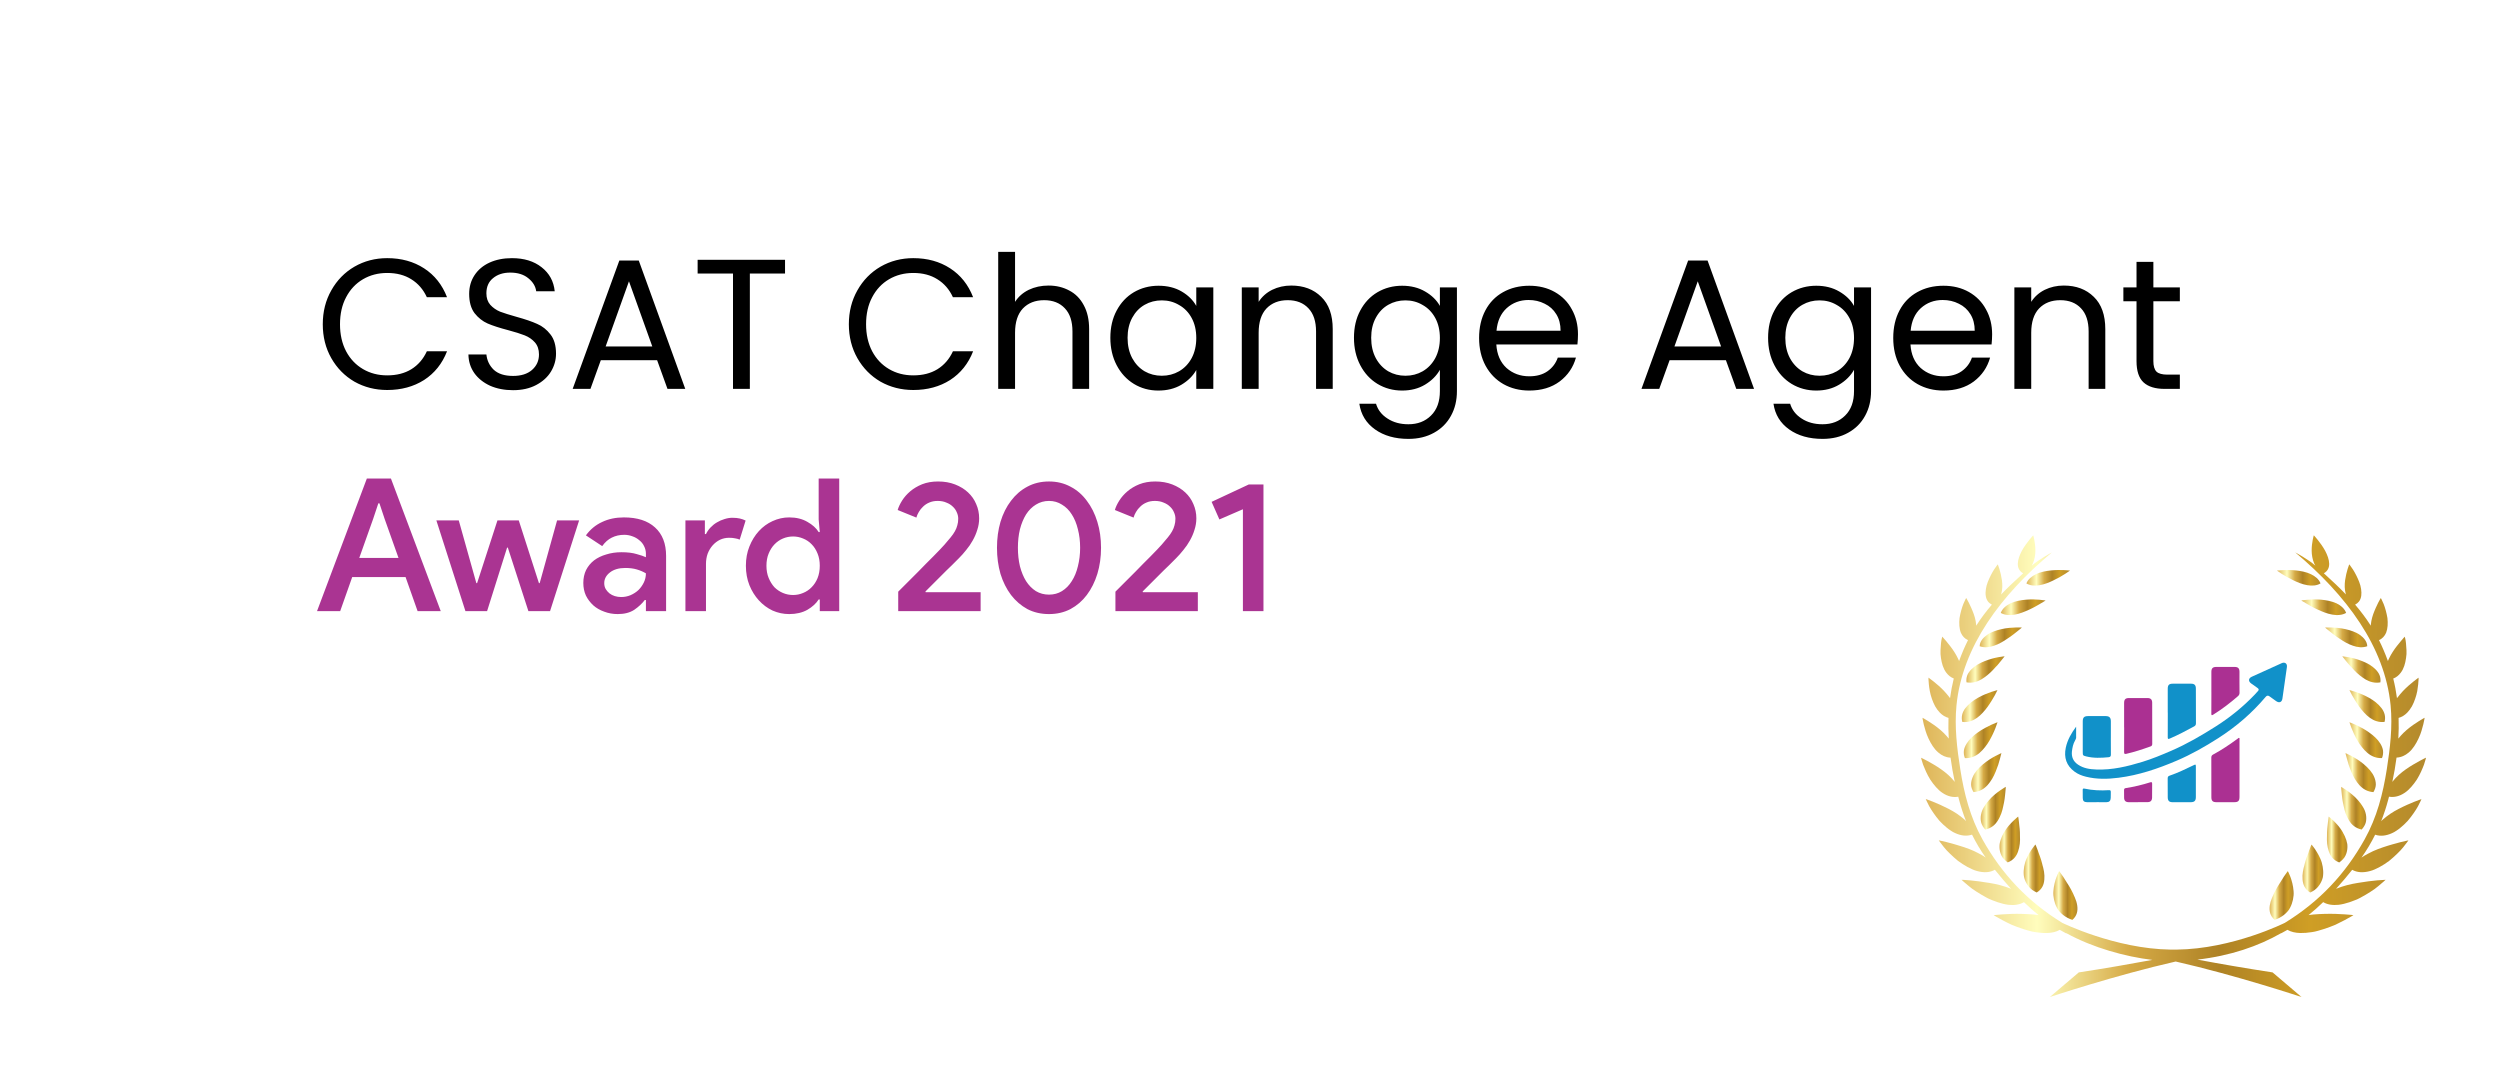 <svg width="135" height="58" viewBox="0 0 135 58" fill="none" xmlns="http://www.w3.org/2000/svg">
<g filter="url(#filter0_d_139_429)">
<ellipse cx="116.47" cy="38.093" rx="11.322" ry="11.236" fill="white"/>
<rect x="3" y="2" width="125.643" height="42.051" rx="21.026" fill="white"/>
<path d="M110.405 45.335C110.345 45.242 110.291 45.169 110.253 45.119C110.234 45.093 110.218 45.073 110.208 45.06C110.199 45.046 110.194 45.039 110.194 45.039C110.194 45.039 110.175 45.071 110.15 45.125C110.124 45.179 110.089 45.258 110.053 45.355C109.98 45.55 109.904 45.82 109.883 46.122C109.869 46.274 109.886 46.424 109.916 46.576C109.948 46.728 109.999 46.881 110.077 47.024C110.096 47.06 110.116 47.095 110.139 47.13C110.162 47.163 110.189 47.195 110.216 47.227C110.272 47.29 110.334 47.349 110.404 47.405C110.542 47.516 110.71 47.608 110.907 47.673C111.158 47.46 111.213 47.182 111.17 46.897C111.15 46.754 111.104 46.609 111.042 46.466C111.026 46.43 111.01 46.395 110.993 46.36C110.977 46.324 110.963 46.287 110.947 46.251C110.913 46.179 110.878 46.108 110.84 46.039C110.767 45.901 110.685 45.773 110.607 45.657C110.537 45.535 110.469 45.425 110.407 45.335H110.405Z" fill="url(#paint0_linear_139_429)"/>
<path d="M109.302 44.749L109.277 44.643C109.242 44.501 109.2 44.367 109.156 44.244C109.134 44.184 109.11 44.127 109.091 44.071C109.073 44.014 109.056 43.962 109.039 43.914C108.97 43.722 108.913 43.603 108.913 43.603C108.913 43.603 108.819 43.709 108.702 43.882C108.643 43.97 108.578 44.076 108.516 44.195C108.456 44.314 108.391 44.451 108.354 44.586C108.315 44.724 108.286 44.871 108.28 45.022C108.275 45.097 108.277 45.173 108.283 45.249C108.286 45.287 108.291 45.325 108.299 45.362C108.307 45.398 108.318 45.435 108.329 45.47C108.377 45.613 108.45 45.752 108.554 45.878C108.608 45.94 108.664 46.002 108.738 46.054C108.812 46.106 108.894 46.152 108.983 46.195C109.27 46.022 109.373 45.77 109.393 45.497C109.407 45.357 109.399 45.213 109.377 45.068C109.366 44.995 109.35 44.924 109.332 44.854C109.323 44.819 109.313 44.784 109.304 44.749H109.302Z" fill="url(#paint1_linear_139_429)"/>
<path d="M107.221 44.4C107.277 44.46 107.343 44.517 107.416 44.571C107.729 44.449 107.896 44.223 107.978 43.969C107.997 43.906 108.018 43.839 108.034 43.771C108.05 43.703 108.061 43.633 108.069 43.563C108.085 43.422 108.085 43.282 108.078 43.145C108.081 43.006 108.075 42.871 108.062 42.747C108.051 42.623 108.031 42.514 108.026 42.414C108.008 42.218 107.981 42.095 107.981 42.095C107.981 42.095 107.867 42.182 107.713 42.333C107.635 42.407 107.548 42.499 107.459 42.604C107.416 42.657 107.369 42.714 107.329 42.771C107.289 42.83 107.25 42.89 107.215 42.952C107.142 43.077 107.078 43.214 107.034 43.355C107.012 43.426 106.992 43.498 106.98 43.571C106.972 43.642 106.969 43.714 106.973 43.785C106.981 43.928 107.016 44.071 107.083 44.208C107.113 44.276 107.162 44.339 107.22 44.4H107.221Z" fill="url(#paint2_linear_139_429)"/>
<path d="M106.06 42.603C106.098 42.668 106.147 42.733 106.203 42.795C106.531 42.727 106.744 42.536 106.885 42.306C106.903 42.277 106.92 42.247 106.936 42.217C106.954 42.187 106.969 42.155 106.985 42.123C107.015 42.06 107.044 41.995 107.068 41.928C107.115 41.795 107.15 41.66 107.176 41.528C107.208 41.393 107.233 41.261 107.25 41.139C107.258 41.077 107.265 41.02 107.271 40.964C107.276 40.91 107.279 40.858 107.287 40.809C107.311 40.615 107.312 40.488 107.312 40.488C107.312 40.488 107.185 40.558 107.004 40.685C106.914 40.748 106.811 40.825 106.704 40.915C106.596 41.006 106.496 41.104 106.398 41.217C106.299 41.328 106.209 41.45 106.133 41.58C106.096 41.645 106.058 41.712 106.034 41.779C106.011 41.845 105.99 41.914 105.977 41.982C105.95 42.12 105.949 42.26 105.98 42.4C105.993 42.469 106.026 42.536 106.063 42.603H106.06Z" fill="url(#paint3_linear_139_429)"/>
<path d="M106.327 40.397C106.415 40.295 106.504 40.178 106.577 40.054C106.65 39.932 106.711 39.802 106.761 39.677C106.869 39.421 106.952 39.169 106.996 38.981C107.05 38.793 107.077 38.667 107.077 38.667C107.077 38.667 106.942 38.723 106.747 38.828C106.65 38.88 106.534 38.945 106.422 39.02C106.308 39.096 106.188 39.181 106.074 39.278C105.844 39.472 105.625 39.708 105.524 39.965C105.47 40.094 105.44 40.23 105.44 40.367C105.443 40.503 105.49 40.64 105.571 40.773C105.898 40.752 106.142 40.6 106.328 40.395L106.327 40.397Z" fill="url(#paint4_linear_139_429)"/>
<path d="M105.898 38.654C105.95 38.609 106.001 38.56 106.049 38.508C106.098 38.457 106.147 38.402 106.191 38.344C106.282 38.232 106.361 38.111 106.431 37.991C106.466 37.93 106.498 37.872 106.528 37.811C106.56 37.749 106.59 37.691 106.618 37.63C106.674 37.515 106.718 37.405 106.755 37.312C106.824 37.123 106.866 37.001 106.866 37.001C106.866 37.001 106.728 37.047 106.529 37.139C106.333 37.231 106.072 37.364 105.823 37.537C105.699 37.624 105.576 37.719 105.468 37.824C105.361 37.927 105.268 38.04 105.195 38.159C105.122 38.278 105.068 38.405 105.05 38.535C105.036 38.667 105.05 38.801 105.106 38.94C105.423 38.955 105.684 38.835 105.898 38.656V38.654Z" fill="url(#paint5_linear_139_429)"/>
<path d="M104.966 36.984C105.27 37.022 105.535 36.923 105.761 36.762C105.876 36.681 105.979 36.584 106.074 36.479C106.172 36.376 106.263 36.263 106.342 36.152C106.423 36.041 106.49 35.925 106.556 35.824C106.623 35.721 106.679 35.624 106.723 35.541C106.767 35.459 106.802 35.389 106.825 35.341C106.848 35.294 106.863 35.267 106.863 35.267C106.863 35.267 106.829 35.275 106.769 35.291C106.709 35.306 106.626 35.332 106.526 35.365C106.326 35.434 106.063 35.538 105.803 35.684C105.738 35.721 105.673 35.759 105.611 35.8C105.549 35.841 105.49 35.886 105.433 35.932C105.32 36.024 105.217 36.127 105.133 36.236C104.962 36.457 104.893 36.712 104.965 36.985L104.966 36.984Z" fill="url(#paint6_linear_139_429)"/>
<path d="M105.98 34.695C106.211 34.56 106.434 34.373 106.615 34.184C106.661 34.136 106.702 34.089 106.744 34.043C106.788 33.998 106.829 33.953 106.869 33.91C106.947 33.822 107.013 33.741 107.067 33.67C107.12 33.599 107.167 33.543 107.201 33.503C107.232 33.464 107.25 33.44 107.25 33.44C107.25 33.44 107.115 33.451 106.909 33.489C106.702 33.526 106.442 33.594 106.169 33.702C106.036 33.756 105.898 33.819 105.774 33.894C105.654 33.97 105.541 34.056 105.447 34.152C105.4 34.202 105.357 34.252 105.32 34.305C105.282 34.357 105.251 34.414 105.231 34.471C105.189 34.589 105.173 34.714 105.192 34.846C105.479 34.901 105.746 34.828 105.98 34.695Z" fill="url(#paint7_linear_139_429)"/>
<path d="M107.848 31.884C107.748 31.886 107.627 31.892 107.497 31.905C107.365 31.918 107.233 31.94 107.094 31.97C106.956 32 106.814 32.04 106.678 32.091C106.61 32.116 106.543 32.145 106.478 32.176C106.414 32.208 106.357 32.245 106.303 32.283C106.086 32.438 105.909 32.64 105.903 32.897C106.163 32.989 106.429 32.957 106.678 32.868C106.94 32.783 107.181 32.638 107.394 32.491C107.622 32.346 107.806 32.194 107.949 32.08C108.095 31.967 108.183 31.887 108.183 31.887C108.183 31.887 108.053 31.879 107.849 31.884H107.848Z" fill="url(#paint8_linear_139_429)"/>
<path d="M109.142 30.386C108.945 30.368 108.675 30.357 108.401 30.383C108.123 30.406 107.823 30.463 107.572 30.576C107.331 30.694 107.126 30.862 107.042 31.098C107.153 31.162 107.272 31.195 107.396 31.208C107.523 31.221 107.654 31.213 107.788 31.191C107.92 31.168 108.053 31.13 108.182 31.084C108.31 31.038 108.434 30.983 108.563 30.927C108.815 30.814 109.029 30.687 109.193 30.59C109.361 30.495 109.463 30.425 109.463 30.425C109.463 30.425 109.337 30.405 109.142 30.387V30.386Z" fill="url(#paint9_linear_139_429)"/>
<path d="M108.951 29.003C108.715 29.116 108.511 29.276 108.426 29.505C108.838 29.754 109.429 29.568 109.9 29.333C110.143 29.217 110.366 29.088 110.523 28.985C110.681 28.884 110.778 28.811 110.778 28.811C110.778 28.811 110.296 28.746 109.75 28.803C109.478 28.831 109.184 28.889 108.95 29.001L108.951 29.003Z" fill="url(#paint10_linear_139_429)"/>
<path d="M121.829 47.673C122.026 47.608 122.194 47.514 122.334 47.405C122.402 47.349 122.465 47.29 122.521 47.227C122.548 47.195 122.575 47.163 122.599 47.13C122.621 47.095 122.642 47.06 122.661 47.024C122.738 46.881 122.789 46.728 122.821 46.576C122.851 46.422 122.869 46.274 122.853 46.122C122.832 45.822 122.754 45.55 122.683 45.355C122.646 45.257 122.611 45.179 122.586 45.125C122.559 45.071 122.542 45.039 122.542 45.039C122.542 45.039 122.537 45.047 122.527 45.062C122.518 45.074 122.502 45.095 122.483 45.12C122.445 45.171 122.391 45.244 122.331 45.336C122.269 45.427 122.2 45.536 122.13 45.658C122.053 45.776 121.97 45.904 121.897 46.041C121.861 46.109 121.824 46.181 121.792 46.252C121.776 46.289 121.761 46.324 121.745 46.36C121.729 46.395 121.711 46.431 121.696 46.466C121.634 46.608 121.589 46.754 121.567 46.895C121.526 47.181 121.581 47.457 121.83 47.671L121.829 47.673Z" fill="url(#paint11_linear_139_429)"/>
<path d="M124.033 43.885C123.916 43.711 123.822 43.606 123.822 43.606C123.822 43.606 123.763 43.725 123.697 43.917C123.679 43.965 123.662 44.017 123.644 44.074C123.625 44.13 123.6 44.187 123.578 44.247C123.533 44.37 123.49 44.503 123.455 44.644L123.43 44.751C123.421 44.785 123.411 44.82 123.401 44.855C123.384 44.925 123.368 44.997 123.357 45.07C123.335 45.212 123.327 45.358 123.34 45.498C123.36 45.771 123.463 46.024 123.751 46.197C123.841 46.155 123.922 46.108 123.995 46.055C124.068 46.005 124.125 45.941 124.178 45.881C124.283 45.754 124.357 45.616 124.405 45.473C124.416 45.438 124.427 45.401 124.435 45.365C124.443 45.328 124.446 45.29 124.449 45.252C124.456 45.176 124.457 45.101 124.452 45.025C124.444 44.874 124.417 44.728 124.378 44.589C124.341 44.452 124.276 44.316 124.216 44.198C124.154 44.079 124.089 43.973 124.03 43.885H124.033Z" fill="url(#paint12_linear_139_429)"/>
<path d="M125.518 42.952C125.481 42.888 125.443 42.828 125.404 42.771C125.364 42.714 125.318 42.657 125.275 42.604C125.186 42.499 125.099 42.407 125.021 42.333C124.867 42.182 124.751 42.095 124.751 42.095C124.751 42.095 124.726 42.218 124.707 42.414C124.702 42.514 124.681 42.623 124.672 42.747C124.661 42.871 124.654 43.004 124.656 43.145C124.651 43.282 124.65 43.422 124.665 43.563C124.673 43.633 124.684 43.703 124.7 43.773C124.716 43.842 124.737 43.909 124.756 43.973C124.84 44.227 125.005 44.454 125.318 44.574C125.392 44.52 125.458 44.465 125.513 44.404C125.57 44.344 125.618 44.281 125.65 44.212C125.718 44.076 125.751 43.933 125.759 43.79C125.764 43.719 125.762 43.647 125.753 43.576C125.74 43.503 125.721 43.431 125.699 43.36C125.653 43.218 125.589 43.082 125.516 42.957L125.518 42.952Z" fill="url(#paint13_linear_139_429)"/>
<path d="M125.847 42.306C125.988 42.536 126.201 42.726 126.529 42.795C126.586 42.733 126.634 42.669 126.672 42.602C126.709 42.536 126.742 42.471 126.756 42.399C126.787 42.261 126.785 42.12 126.76 41.982C126.747 41.912 126.726 41.845 126.702 41.779C126.677 41.712 126.64 41.644 126.602 41.58C126.526 41.452 126.436 41.329 126.337 41.218C126.239 41.106 126.139 41.006 126.031 40.917C125.925 40.826 125.821 40.75 125.731 40.687C125.551 40.559 125.423 40.49 125.423 40.49C125.423 40.49 125.424 40.617 125.448 40.81C125.456 40.859 125.459 40.91 125.464 40.966C125.469 41.021 125.475 41.079 125.485 41.141C125.501 41.261 125.526 41.395 125.559 41.529C125.583 41.661 125.618 41.798 125.666 41.929C125.69 41.996 125.717 42.061 125.748 42.125C125.764 42.157 125.78 42.188 125.798 42.218C125.813 42.248 125.829 42.279 125.847 42.307V42.306Z" fill="url(#paint14_linear_139_429)"/>
<path d="M127.295 40.368C127.295 40.232 127.265 40.097 127.211 39.968C127.11 39.712 126.889 39.473 126.661 39.28C126.545 39.183 126.426 39.096 126.311 39.021C126.199 38.945 126.081 38.882 125.986 38.828C125.791 38.723 125.656 38.667 125.656 38.667C125.656 38.667 125.682 38.793 125.737 38.981C125.781 39.169 125.862 39.419 125.972 39.677C126.023 39.803 126.083 39.932 126.156 40.054C126.227 40.176 126.316 40.295 126.407 40.397C126.592 40.6 126.837 40.752 127.164 40.775C127.244 40.641 127.29 40.505 127.295 40.368Z" fill="url(#paint15_linear_139_429)"/>
<path d="M127.684 38.533C127.665 38.403 127.611 38.276 127.54 38.157C127.467 38.038 127.373 37.927 127.267 37.824C127.159 37.721 127.035 37.624 126.911 37.537C126.662 37.364 126.402 37.229 126.205 37.139C126.007 37.048 125.869 37.001 125.869 37.001C125.869 37.001 125.91 37.123 125.98 37.312C126.016 37.405 126.061 37.515 126.116 37.632C126.143 37.691 126.174 37.751 126.205 37.811C126.237 37.872 126.267 37.93 126.302 37.991C126.372 38.111 126.451 38.232 126.542 38.344C126.586 38.402 126.634 38.456 126.684 38.508C126.732 38.559 126.783 38.608 126.835 38.652C127.049 38.832 127.31 38.952 127.627 38.936C127.683 38.8 127.698 38.663 127.683 38.532L127.684 38.533Z" fill="url(#paint16_linear_139_429)"/>
<path d="M127.598 36.235C127.514 36.126 127.413 36.024 127.3 35.93C127.243 35.884 127.184 35.84 127.122 35.799C127.059 35.757 126.995 35.719 126.93 35.683C126.672 35.538 126.407 35.432 126.207 35.364C126.107 35.331 126.024 35.305 125.964 35.289C125.904 35.273 125.87 35.266 125.87 35.266C125.87 35.266 125.884 35.292 125.908 35.34C125.93 35.388 125.965 35.458 126.01 35.54C126.054 35.623 126.11 35.719 126.176 35.822C126.245 35.924 126.31 36.04 126.391 36.151C126.472 36.264 126.56 36.375 126.659 36.478C126.756 36.583 126.857 36.681 126.971 36.76C127.198 36.922 127.463 37.02 127.766 36.982C127.838 36.709 127.768 36.454 127.597 36.233L127.598 36.235Z" fill="url(#paint17_linear_139_429)"/>
<path d="M127.412 34.305C127.376 34.251 127.333 34.2 127.285 34.152C127.19 34.056 127.079 33.968 126.958 33.894C126.835 33.819 126.697 33.756 126.563 33.702C126.292 33.595 126.03 33.526 125.824 33.489C125.618 33.453 125.483 33.44 125.483 33.44C125.483 33.44 125.5 33.462 125.532 33.503C125.565 33.543 125.613 33.6 125.665 33.672C125.719 33.741 125.787 33.824 125.865 33.911C125.903 33.954 125.946 34 125.99 34.044C126.032 34.092 126.075 34.14 126.119 34.186C126.3 34.376 126.524 34.562 126.752 34.697C126.987 34.83 127.254 34.903 127.541 34.847C127.56 34.716 127.544 34.589 127.501 34.473C127.48 34.414 127.45 34.359 127.412 34.305Z" fill="url(#paint18_linear_139_429)"/>
<path d="M126.432 32.284C126.377 32.246 126.321 32.209 126.258 32.178C126.193 32.146 126.126 32.119 126.058 32.092C125.921 32.041 125.78 32.002 125.64 31.971C125.5 31.941 125.369 31.919 125.237 31.906C125.107 31.893 124.988 31.887 124.886 31.884C124.683 31.878 124.553 31.887 124.553 31.887C124.553 31.887 124.64 31.967 124.786 32.079C124.927 32.194 125.112 32.348 125.34 32.49C125.553 32.638 125.796 32.782 126.058 32.868C126.307 32.957 126.572 32.99 126.832 32.897C126.824 32.64 126.648 32.438 126.432 32.282V32.284Z" fill="url(#paint19_linear_139_429)"/>
<path d="M125.162 30.576C124.91 30.463 124.611 30.408 124.334 30.382C124.059 30.357 123.788 30.37 123.591 30.387C123.395 30.403 123.27 30.425 123.27 30.425C123.27 30.425 123.373 30.494 123.54 30.589C123.705 30.686 123.919 30.813 124.17 30.925C124.299 30.981 124.423 31.036 124.551 31.082C124.68 31.128 124.813 31.167 124.946 31.189C125.078 31.213 125.21 31.221 125.337 31.206C125.461 31.194 125.58 31.16 125.691 31.097C125.607 30.862 125.402 30.692 125.161 30.575L125.162 30.576Z" fill="url(#paint20_linear_139_429)"/>
<path d="M122.834 29.333C123.305 29.568 123.896 29.752 124.309 29.505C124.223 29.276 124.02 29.116 123.783 29.003C123.548 28.889 123.256 28.833 122.985 28.804C122.438 28.747 121.956 28.812 121.956 28.812C121.956 28.812 122.053 28.885 122.211 28.987C122.369 29.088 122.592 29.217 122.834 29.333Z" fill="url(#paint21_linear_139_429)"/>
<path d="M127.999 41.02C128.297 41.072 128.578 40.991 128.835 40.823C128.975 40.734 129.091 40.623 129.204 40.498C129.316 40.372 129.418 40.234 129.512 40.093C129.688 39.81 129.81 39.515 129.896 39.29C129.972 39.066 130.005 38.915 130.005 38.915C130.005 38.915 129.866 38.977 129.663 39.088C129.561 39.142 129.447 39.209 129.317 39.285C129.188 39.361 129.053 39.447 128.92 39.54C128.653 39.728 128.402 39.947 128.21 40.191C128.201 40.202 128.194 40.214 128.185 40.226C128.278 39.791 128.356 39.352 128.413 38.91C128.662 38.899 128.882 38.796 129.07 38.636C129.128 38.586 129.182 38.532 129.232 38.475C129.282 38.416 129.328 38.356 129.37 38.293C129.458 38.164 129.532 38.024 129.599 37.883C129.631 37.813 129.661 37.742 129.69 37.672C129.715 37.604 129.739 37.537 129.759 37.472C129.801 37.34 129.834 37.218 129.859 37.113C129.912 36.904 129.928 36.759 129.928 36.759C129.928 36.759 129.802 36.827 129.617 36.943C129.429 37.059 129.186 37.223 128.956 37.421C128.842 37.52 128.731 37.626 128.631 37.74C128.588 37.788 128.548 37.836 128.51 37.885C128.532 37.513 128.537 37.14 128.524 36.767C128.702 36.718 128.856 36.62 128.986 36.488C129.083 36.388 129.17 36.27 129.243 36.143C129.313 36.015 129.37 35.877 129.418 35.737C129.464 35.597 129.509 35.457 129.531 35.322C129.555 35.189 129.57 35.064 129.582 34.956C129.593 34.848 129.599 34.757 129.602 34.694C129.604 34.63 129.602 34.594 129.602 34.594C129.602 34.594 129.575 34.613 129.528 34.649C129.48 34.686 129.41 34.737 129.328 34.802C129.164 34.932 128.95 35.115 128.753 35.324C128.704 35.377 128.656 35.431 128.61 35.486C128.562 35.542 128.515 35.599 128.472 35.656C128.459 35.672 128.45 35.688 128.437 35.703C128.389 35.348 128.323 34.992 128.235 34.642C128.402 34.58 128.535 34.468 128.642 34.324C128.807 34.111 128.885 33.825 128.926 33.537C128.936 33.465 128.945 33.392 128.95 33.321C128.95 33.249 128.95 33.179 128.95 33.113C128.945 32.978 128.936 32.851 128.924 32.741C128.915 32.632 128.896 32.543 128.882 32.479C128.866 32.416 128.858 32.381 128.858 32.381C128.858 32.381 128.769 32.471 128.647 32.621C128.524 32.768 128.351 32.975 128.207 33.202C128.132 33.316 128.067 33.435 128.008 33.557C127.985 33.603 127.966 33.649 127.947 33.695C127.8 33.291 127.64 32.916 127.466 32.568C127.646 32.487 127.772 32.348 127.85 32.17C127.939 31.944 127.954 31.655 127.921 31.373C127.875 31.097 127.797 30.819 127.718 30.619C127.634 30.422 127.566 30.292 127.566 30.292C127.566 30.292 127.502 30.39 127.421 30.549C127.381 30.628 127.335 30.72 127.291 30.825C127.248 30.927 127.196 31.044 127.154 31.163C127.112 31.282 127.077 31.408 127.053 31.532C127.042 31.594 127.032 31.657 127.027 31.719C127.027 31.741 127.024 31.765 127.023 31.787C126.767 31.386 126.486 31.012 126.176 30.651C126.262 30.606 126.332 30.549 126.386 30.481C126.451 30.395 126.489 30.293 126.507 30.179C126.524 30.066 126.519 29.941 126.5 29.812C126.481 29.684 126.448 29.549 126.397 29.425C126.299 29.174 126.172 28.93 126.061 28.755C125.946 28.584 125.861 28.474 125.861 28.474C125.861 28.474 125.818 28.574 125.77 28.73C125.722 28.887 125.67 29.1 125.635 29.336C125.603 29.573 125.603 29.82 125.668 30.054C125.673 30.07 125.676 30.085 125.681 30.101C125.319 29.724 124.922 29.349 124.487 28.957C124.918 28.714 124.802 28.206 124.56 27.745C124.437 27.518 124.283 27.312 124.16 27.157C124.038 27.004 123.946 26.906 123.946 26.906C123.946 26.906 123.825 27.298 123.83 27.742C123.833 27.965 123.87 28.198 123.962 28.417C123.981 28.462 124.003 28.503 124.029 28.544C123.633 28.193 122.944 27.831 122.944 27.831C125.686 30.128 127.78 32.905 128.093 36.089C128.205 37.245 128.066 38.399 127.886 39.547C127.683 40.842 127.358 42.133 126.686 43.333C125.649 45.189 124.267 46.673 122.384 47.832C122.384 47.832 119.56 49.248 116.533 49.279C116.46 49.279 116.388 49.279 116.315 49.279C116.28 49.279 116.245 49.279 116.21 49.279C113.22 49.237 110.359 47.833 110.359 47.833C108.478 46.675 107.095 45.189 106.057 43.334C105.387 42.134 105.06 40.844 104.857 39.55C104.677 38.404 104.538 37.25 104.65 36.092C104.963 32.908 107.055 30.131 109.799 27.834C109.799 27.834 109.11 28.196 108.713 28.547C108.738 28.506 108.76 28.465 108.779 28.42C108.872 28.201 108.908 27.969 108.911 27.745C108.914 27.301 108.794 26.909 108.794 26.909C108.794 26.909 108.703 27.006 108.579 27.16C108.457 27.314 108.302 27.522 108.178 27.747C107.936 28.209 107.821 28.717 108.251 28.96C107.816 29.352 107.419 29.727 107.057 30.105C107.062 30.089 107.067 30.073 107.071 30.057C107.136 29.825 107.136 29.576 107.105 29.339C107.071 29.101 107.019 28.89 106.97 28.733C106.922 28.576 106.879 28.476 106.879 28.476C106.879 28.476 106.794 28.585 106.679 28.757C106.568 28.93 106.44 29.176 106.341 29.427C106.29 29.55 106.257 29.684 106.238 29.814C106.219 29.943 106.214 30.066 106.232 30.181C106.249 30.293 106.287 30.397 106.352 30.481C106.405 30.551 106.474 30.606 106.562 30.651C106.252 31.012 105.97 31.387 105.716 31.787C105.714 31.765 105.712 31.743 105.711 31.719C105.706 31.657 105.698 31.594 105.685 31.532C105.662 31.406 105.627 31.282 105.584 31.162C105.543 31.043 105.49 30.927 105.447 30.824C105.403 30.72 105.358 30.627 105.317 30.547C105.236 30.39 105.173 30.29 105.173 30.29C105.173 30.29 105.104 30.419 105.02 30.617C104.941 30.817 104.862 31.093 104.816 31.371C104.784 31.654 104.798 31.943 104.887 32.168C104.965 32.346 105.09 32.487 105.273 32.567C105.097 32.916 104.938 33.289 104.792 33.694C104.773 33.648 104.752 33.602 104.728 33.556C104.669 33.433 104.604 33.314 104.53 33.2C104.385 32.971 104.212 32.767 104.092 32.617C103.969 32.47 103.881 32.378 103.881 32.378C103.881 32.378 103.873 32.414 103.857 32.476C103.842 32.538 103.823 32.629 103.814 32.738C103.803 32.846 103.793 32.973 103.788 33.11C103.787 33.178 103.787 33.248 103.788 33.318C103.793 33.389 103.801 33.46 103.812 33.533C103.855 33.822 103.933 34.106 104.098 34.321C104.204 34.465 104.339 34.576 104.504 34.638C104.417 34.991 104.35 35.345 104.303 35.7C104.292 35.684 104.281 35.669 104.269 35.653C104.227 35.594 104.179 35.537 104.131 35.483C104.085 35.427 104.038 35.373 103.988 35.321C103.792 35.111 103.577 34.93 103.414 34.8C103.331 34.735 103.261 34.684 103.214 34.648C103.165 34.613 103.138 34.592 103.138 34.592C103.138 34.592 103.134 34.63 103.138 34.692C103.141 34.756 103.147 34.846 103.158 34.954C103.169 35.062 103.185 35.189 103.211 35.322C103.233 35.457 103.277 35.597 103.323 35.737C103.371 35.877 103.43 36.015 103.5 36.143C103.573 36.27 103.658 36.388 103.757 36.488C103.887 36.62 104.041 36.718 104.219 36.767C104.206 37.139 104.212 37.512 104.233 37.883C104.195 37.834 104.155 37.785 104.112 37.739C104.012 37.624 103.901 37.52 103.787 37.42C103.557 37.223 103.314 37.058 103.126 36.943C102.941 36.827 102.815 36.759 102.815 36.759C102.815 36.759 102.83 36.904 102.882 37.115C102.907 37.219 102.941 37.343 102.982 37.474C103.003 37.539 103.026 37.607 103.052 37.675C103.079 37.745 103.109 37.816 103.142 37.886C103.209 38.028 103.284 38.167 103.371 38.296C103.414 38.359 103.46 38.421 103.509 38.478C103.561 38.535 103.615 38.59 103.673 38.639C103.861 38.801 104.081 38.904 104.33 38.913C104.389 39.355 104.465 39.793 104.558 40.229C104.55 40.217 104.542 40.206 104.535 40.194C104.341 39.95 104.092 39.733 103.823 39.544C103.69 39.45 103.555 39.364 103.426 39.288C103.298 39.212 103.184 39.145 103.08 39.091C102.877 38.982 102.738 38.918 102.738 38.918C102.738 38.918 102.771 39.071 102.847 39.293C102.934 39.517 103.057 39.812 103.233 40.096C103.326 40.237 103.428 40.375 103.541 40.501C103.654 40.626 103.769 40.737 103.909 40.826C104.166 40.995 104.447 41.075 104.746 41.023C104.76 41.079 104.774 41.133 104.789 41.188C104.892 41.577 105.017 41.963 105.166 42.341C105.139 42.312 105.109 42.284 105.081 42.255C105.019 42.199 104.952 42.145 104.884 42.093C104.814 42.041 104.749 41.99 104.676 41.942C104.531 41.845 104.376 41.757 104.22 41.675C104.066 41.595 103.904 41.522 103.765 41.456C103.623 41.391 103.488 41.336 103.374 41.29C103.144 41.198 102.99 41.148 102.99 41.148C102.99 41.148 103.055 41.304 103.174 41.529C103.233 41.642 103.322 41.772 103.412 41.907C103.507 42.044 103.612 42.185 103.73 42.322C103.857 42.458 103.993 42.588 104.136 42.703C104.208 42.76 104.279 42.814 104.354 42.861C104.39 42.885 104.428 42.907 104.465 42.93C104.504 42.95 104.544 42.971 104.584 42.988C104.889 43.128 105.198 43.169 105.49 43.071C105.7 43.495 105.944 43.909 106.228 44.309C106.184 44.276 106.136 44.242 106.089 44.214C106.012 44.166 105.93 44.122 105.847 44.081C105.768 44.036 105.685 43.996 105.6 43.957C105.43 43.879 105.25 43.812 105.071 43.752C104.982 43.722 104.893 43.695 104.804 43.668C104.719 43.642 104.635 43.617 104.557 43.593C104.396 43.546 104.247 43.506 104.12 43.474C103.865 43.411 103.693 43.379 103.693 43.379C103.693 43.379 103.798 43.531 103.974 43.75C104.058 43.86 104.177 43.981 104.308 44.108C104.438 44.234 104.582 44.365 104.735 44.489C104.896 44.609 105.071 44.72 105.244 44.816C105.331 44.863 105.419 44.906 105.506 44.944C105.593 44.982 105.681 45.016 105.771 45.038C106.124 45.132 106.452 45.123 106.725 44.968C107 45.311 107.292 45.657 107.6 45.997C107.587 45.992 107.575 45.986 107.562 45.981C107.516 45.963 107.47 45.947 107.424 45.93C107.378 45.914 107.333 45.897 107.287 45.882C107.195 45.851 107.1 45.824 107.005 45.798C106.813 45.747 106.613 45.708 106.414 45.676C106.213 45.646 106.032 45.614 105.855 45.592C105.681 45.57 105.519 45.552 105.381 45.539C105.104 45.514 104.923 45.509 104.923 45.509C104.923 45.509 105.071 45.649 105.309 45.843C105.368 45.89 105.433 45.943 105.503 45.997C105.574 46.049 105.655 46.101 105.738 46.154C105.905 46.26 106.086 46.368 106.273 46.47C106.32 46.493 106.366 46.519 106.416 46.543C106.465 46.565 106.516 46.586 106.567 46.606C106.668 46.648 106.77 46.686 106.87 46.719C107.071 46.787 107.271 46.836 107.459 46.86C107.779 46.894 108.07 46.852 108.294 46.716C108.546 46.96 108.81 47.194 109.083 47.416C109 47.403 108.916 47.392 108.83 47.384C108.622 47.363 108.405 47.36 108.206 47.351C107.803 47.338 107.416 47.355 107.13 47.376C106.987 47.386 106.868 47.397 106.787 47.405C106.706 47.413 106.66 47.417 106.66 47.417C106.66 47.417 106.671 47.425 106.692 47.44C106.713 47.454 106.746 47.473 106.787 47.497C106.87 47.546 106.987 47.613 107.133 47.689C107.278 47.767 107.448 47.854 107.635 47.94C107.827 48.019 108.038 48.098 108.252 48.168C108.36 48.203 108.468 48.235 108.576 48.264C108.632 48.278 108.686 48.292 108.74 48.305C108.795 48.316 108.851 48.325 108.905 48.335C109.126 48.37 109.34 48.389 109.537 48.383C109.807 48.375 110.041 48.321 110.226 48.21C110.329 48.27 110.432 48.327 110.537 48.383C110.561 48.395 110.578 48.398 110.592 48.397C112.015 49.179 113.775 49.662 115.225 49.835C114.064 50.051 112.7 50.289 111.253 50.51L109.689 51.84C109.689 51.84 113.205 50.669 116.487 49.922C119.768 50.669 123.284 51.84 123.284 51.84L121.72 50.51C120.235 50.283 118.839 50.04 117.658 49.819C119.452 49.614 120.958 49.089 122.168 48.397C122.181 48.397 122.194 48.392 122.211 48.383C122.316 48.327 122.421 48.27 122.522 48.21C122.706 48.321 122.943 48.375 123.211 48.383C123.408 48.387 123.622 48.37 123.841 48.335C123.895 48.325 123.952 48.316 124.006 48.305C124.06 48.292 124.114 48.278 124.168 48.264C124.276 48.235 124.386 48.202 124.492 48.167C124.706 48.097 124.918 48.019 125.11 47.938C125.295 47.851 125.467 47.764 125.611 47.687C125.756 47.611 125.875 47.543 125.957 47.495C125.999 47.471 126.03 47.452 126.053 47.438C126.073 47.424 126.084 47.416 126.084 47.416C126.084 47.416 126.04 47.411 125.959 47.403C125.876 47.395 125.759 47.384 125.616 47.375C125.33 47.354 124.943 47.338 124.54 47.349C124.341 47.359 124.124 47.36 123.916 47.383C123.832 47.39 123.746 47.401 123.664 47.414C123.937 47.192 124.2 46.959 124.452 46.714C124.676 46.851 124.967 46.892 125.288 46.859C125.476 46.835 125.675 46.786 125.876 46.719C125.978 46.686 126.08 46.648 126.18 46.606C126.23 46.586 126.281 46.565 126.33 46.543C126.38 46.52 126.426 46.495 126.473 46.47C126.661 46.37 126.842 46.262 127.008 46.155C127.091 46.101 127.172 46.051 127.243 45.997C127.313 45.943 127.378 45.892 127.437 45.843C127.675 45.649 127.821 45.509 127.821 45.509C127.821 45.509 127.64 45.516 127.364 45.539C127.224 45.552 127.062 45.57 126.889 45.592C126.713 45.614 126.53 45.644 126.33 45.676C126.134 45.708 125.934 45.747 125.74 45.798C125.643 45.824 125.549 45.852 125.457 45.882C125.411 45.898 125.367 45.914 125.321 45.931C125.275 45.947 125.229 45.963 125.183 45.982C125.17 45.987 125.157 45.992 125.145 45.998C125.453 45.66 125.743 45.314 126.019 44.969C126.292 45.125 126.621 45.133 126.973 45.039C127.065 45.017 127.151 44.984 127.24 44.946C127.327 44.908 127.415 44.865 127.502 44.817C127.677 44.722 127.851 44.611 128.012 44.49C128.164 44.366 128.31 44.236 128.44 44.109C128.57 43.984 128.689 43.861 128.774 43.752C128.95 43.535 129.055 43.38 129.055 43.38C129.055 43.38 128.885 43.412 128.629 43.476C128.501 43.508 128.351 43.547 128.193 43.595C128.113 43.619 128.031 43.644 127.943 43.669C127.856 43.696 127.767 43.725 127.678 43.755C127.499 43.816 127.319 43.884 127.15 43.96C127.064 44 126.981 44.039 126.902 44.084C126.819 44.127 126.737 44.171 126.661 44.217C126.611 44.247 126.565 44.279 126.519 44.312C126.802 43.912 127.048 43.498 127.258 43.074C127.551 43.174 127.859 43.131 128.164 42.993C128.204 42.976 128.243 42.957 128.283 42.934C128.32 42.914 128.358 42.89 128.394 42.866C128.469 42.819 128.542 42.765 128.612 42.707C128.755 42.593 128.891 42.463 129.018 42.326C129.136 42.19 129.24 42.049 129.336 41.912C129.428 41.776 129.517 41.647 129.574 41.534C129.693 41.309 129.758 41.153 129.758 41.153C129.758 41.153 129.604 41.204 129.374 41.295C129.259 41.341 129.126 41.396 128.983 41.461C128.843 41.526 128.682 41.599 128.528 41.68C128.372 41.761 128.216 41.85 128.074 41.947C128 41.995 127.934 42.045 127.866 42.098C127.796 42.15 127.729 42.204 127.669 42.26C127.639 42.288 127.61 42.315 127.583 42.344C127.732 41.966 127.859 41.58 127.962 41.191C127.977 41.137 127.991 41.082 128.005 41.026L127.999 41.02Z" fill="url(#paint22_linear_139_429)"/>
<path d="M119.933 39.505V41.037C119.933 41.245 119.862 41.318 119.657 41.318H118.682C118.49 41.318 118.414 41.244 118.414 41.052C118.414 40.34 118.414 39.626 118.411 38.913C118.411 38.832 118.435 38.783 118.509 38.745C118.975 38.496 119.408 38.199 119.835 37.888C119.859 37.87 119.883 37.835 119.916 37.85C119.949 37.867 119.933 37.907 119.933 37.935C119.933 38.461 119.933 38.983 119.933 39.505Z" fill="#AB3092"/>
<path d="M113.702 37.278V35.961C113.702 35.773 113.772 35.697 113.956 35.694C114.291 35.689 114.629 35.689 114.966 35.694C115.14 35.697 115.218 35.775 115.218 35.953C115.221 36.693 115.218 37.434 115.221 38.172C115.221 38.248 115.193 38.285 115.123 38.309C114.694 38.463 114.262 38.605 113.82 38.707C113.715 38.731 113.702 38.698 113.702 38.607C113.707 38.166 113.705 37.723 113.705 37.28L113.702 37.278Z" fill="#AB3092"/>
<path d="M116.058 36.481V35.197C116.058 34.989 116.128 34.919 116.336 34.919H117.311C117.503 34.919 117.577 34.995 117.577 35.188C117.577 35.811 117.577 36.432 117.581 37.054C117.581 37.135 117.558 37.184 117.485 37.224C117.054 37.459 116.62 37.689 116.168 37.883C116.063 37.929 116.058 37.886 116.058 37.802C116.061 37.364 116.061 36.923 116.061 36.481H116.058Z" fill="#1191C9"/>
<path d="M112.985 37.842C112.985 38.144 112.982 38.444 112.988 38.745C112.991 38.84 112.955 38.88 112.863 38.89C112.459 38.928 112.058 38.947 111.658 38.847C111.478 38.801 111.469 38.794 111.469 38.61V36.959C111.469 36.746 111.539 36.672 111.751 36.669C112.072 36.664 112.394 36.664 112.715 36.669C112.907 36.672 112.986 36.755 112.986 36.951V37.843L112.985 37.842Z" fill="#1191C9"/>
<path d="M118.414 35.386V34.281C118.414 34.089 118.489 34.014 118.681 34.014C119.009 34.011 119.338 34.011 119.665 34.014C119.857 34.014 119.932 34.089 119.932 34.281C119.932 34.657 119.928 35.034 119.935 35.41C119.935 35.489 119.908 35.542 119.851 35.592C119.428 35.959 118.989 36.297 118.511 36.593C118.43 36.643 118.412 36.624 118.412 36.537C118.415 36.156 118.415 35.772 118.415 35.386H118.414Z" fill="#AB3092"/>
<path d="M117.576 40.224V41.043C117.576 41.242 117.5 41.316 117.303 41.319H116.32C116.137 41.319 116.061 41.243 116.058 41.057C116.055 40.718 116.061 40.377 116.055 40.037C116.055 39.961 116.074 39.915 116.153 39.888C116.604 39.734 117.03 39.526 117.459 39.32C117.568 39.267 117.573 39.269 117.576 39.394V40.223V40.224Z" fill="#1191C9"/>
<path d="M114.454 41.318C114.284 41.318 114.115 41.321 113.943 41.318C113.783 41.315 113.704 41.237 113.702 41.077C113.699 40.942 113.705 40.809 113.699 40.674C113.696 40.602 113.721 40.569 113.794 40.556C114.24 40.489 114.678 40.382 115.106 40.247C115.195 40.218 115.216 40.242 115.216 40.328C115.213 40.572 115.216 40.816 115.213 41.062C115.21 41.237 115.132 41.315 114.959 41.316C114.791 41.316 114.621 41.316 114.451 41.316L114.454 41.318Z" fill="#AB3092"/>
<path d="M112.218 41.318C112.043 41.318 111.87 41.321 111.696 41.318C111.537 41.315 111.47 41.248 111.469 41.096C111.466 40.955 111.472 40.81 111.466 40.669C111.462 40.594 111.488 40.569 111.561 40.585C111.997 40.68 112.44 40.698 112.883 40.669C112.954 40.664 112.983 40.688 112.983 40.76C112.979 40.869 112.986 40.982 112.979 41.093C112.971 41.251 112.9 41.318 112.738 41.32C112.564 41.316 112.389 41.316 112.216 41.316L112.218 41.318Z" fill="#1191C9"/>
<path d="M122.212 33.811C121.673 34.053 121.136 34.295 120.6 34.542C120.411 34.627 120.396 34.783 120.561 34.905C120.674 34.986 120.787 35.069 120.9 35.146C120.976 35.199 121 35.251 120.923 35.326C120.863 35.383 120.814 35.451 120.755 35.51C120.125 36.169 119.423 36.737 118.653 37.226C117.879 37.717 117.091 38.177 116.247 38.542C115.736 38.763 115.226 38.975 114.694 39.139C113.881 39.388 113.057 39.587 112.197 39.553C111.853 39.541 111.51 39.493 111.213 39.29C110.96 39.12 110.851 38.88 110.884 38.575C110.908 38.372 110.949 38.17 111.049 37.996C111.076 37.95 111.095 37.902 111.111 37.855V37.242C111.111 37.242 111.108 37.245 111.106 37.247C110.852 37.591 110.64 37.956 110.551 38.38C110.443 38.906 110.584 39.345 111.026 39.669C111.21 39.806 111.419 39.887 111.641 39.942C112.224 40.088 112.811 40.074 113.4 39.999C114.5 39.86 115.536 39.506 116.547 39.074C117.328 38.74 118.066 38.321 118.78 37.864C119.744 37.248 120.604 36.51 121.342 35.635C121.412 35.551 121.477 35.546 121.555 35.604C121.674 35.688 121.792 35.777 121.912 35.861C122.082 35.978 122.224 35.921 122.252 35.715C122.336 35.151 122.416 34.586 122.493 34.021C122.52 33.834 122.384 33.734 122.211 33.81L122.212 33.811Z" fill="#1191C9"/>
</g>
<path d="M17.43 17.51C17.43 16.83 17.583 16.22 17.89 15.68C18.197 15.133 18.613 14.707 19.14 14.4C19.673 14.093 20.263 13.94 20.91 13.94C21.67 13.94 22.333 14.123 22.9 14.49C23.467 14.857 23.88 15.377 24.14 16.05H23.05C22.857 15.63 22.577 15.307 22.21 15.08C21.85 14.853 21.417 14.74 20.91 14.74C20.423 14.74 19.987 14.853 19.6 15.08C19.213 15.307 18.91 15.63 18.69 16.05C18.47 16.463 18.36 16.95 18.36 17.51C18.36 18.063 18.47 18.55 18.69 18.97C18.91 19.383 19.213 19.703 19.6 19.93C19.987 20.157 20.423 20.27 20.91 20.27C21.417 20.27 21.85 20.16 22.21 19.94C22.577 19.713 22.857 19.39 23.05 18.97H24.14C23.88 19.637 23.467 20.153 22.9 20.52C22.333 20.88 21.67 21.06 20.91 21.06C20.263 21.06 19.673 20.91 19.14 20.61C18.613 20.303 18.197 19.88 17.89 19.34C17.583 18.8 17.43 18.19 17.43 17.51ZM27.705 21.07C27.245 21.07 26.831 20.99 26.465 20.83C26.105 20.663 25.821 20.437 25.615 20.15C25.408 19.857 25.301 19.52 25.295 19.14H26.265C26.298 19.467 26.431 19.743 26.665 19.97C26.905 20.19 27.251 20.3 27.705 20.3C28.138 20.3 28.478 20.193 28.725 19.98C28.978 19.76 29.105 19.48 29.105 19.14C29.105 18.873 29.031 18.657 28.885 18.49C28.738 18.323 28.555 18.197 28.335 18.11C28.115 18.023 27.818 17.93 27.445 17.83C26.985 17.71 26.615 17.59 26.335 17.47C26.061 17.35 25.825 17.163 25.625 16.91C25.431 16.65 25.335 16.303 25.335 15.87C25.335 15.49 25.431 15.153 25.625 14.86C25.818 14.567 26.088 14.34 26.435 14.18C26.788 14.02 27.191 13.94 27.645 13.94C28.298 13.94 28.831 14.103 29.245 14.43C29.665 14.757 29.901 15.19 29.955 15.73H28.955C28.921 15.463 28.781 15.23 28.535 15.03C28.288 14.823 27.961 14.72 27.555 14.72C27.175 14.72 26.865 14.82 26.625 15.02C26.385 15.213 26.265 15.487 26.265 15.84C26.265 16.093 26.335 16.3 26.475 16.46C26.621 16.62 26.798 16.743 27.005 16.83C27.218 16.91 27.515 17.003 27.895 17.11C28.355 17.237 28.725 17.363 29.005 17.49C29.285 17.61 29.525 17.8 29.725 18.06C29.925 18.313 30.025 18.66 30.025 19.1C30.025 19.44 29.935 19.76 29.755 20.06C29.575 20.36 29.308 20.603 28.955 20.79C28.601 20.977 28.185 21.07 27.705 21.07ZM35.484 19.45H32.444L31.884 21H30.924L33.444 14.07H34.494L37.004 21H36.044L35.484 19.45ZM35.224 18.71L33.964 15.19L32.704 18.71H35.224ZM42.392 14.03V14.77H40.492V21H39.582V14.77H37.672V14.03H42.392ZM45.838 17.51C45.838 16.83 45.992 16.22 46.298 15.68C46.605 15.133 47.022 14.707 47.548 14.4C48.081 14.093 48.672 13.94 49.318 13.94C50.078 13.94 50.742 14.123 51.308 14.49C51.875 14.857 52.288 15.377 52.548 16.05H51.458C51.265 15.63 50.985 15.307 50.618 15.08C50.258 14.853 49.825 14.74 49.318 14.74C48.831 14.74 48.395 14.853 48.008 15.08C47.621 15.307 47.318 15.63 47.098 16.05C46.878 16.463 46.768 16.95 46.768 17.51C46.768 18.063 46.878 18.55 47.098 18.97C47.318 19.383 47.621 19.703 48.008 19.93C48.395 20.157 48.831 20.27 49.318 20.27C49.825 20.27 50.258 20.16 50.618 19.94C50.985 19.713 51.265 19.39 51.458 18.97H52.548C52.288 19.637 51.875 20.153 51.308 20.52C50.742 20.88 50.078 21.06 49.318 21.06C48.672 21.06 48.081 20.91 47.548 20.61C47.022 20.303 46.605 19.88 46.298 19.34C45.992 18.8 45.838 18.19 45.838 17.51ZM56.623 15.42C57.036 15.42 57.41 15.51 57.743 15.69C58.076 15.863 58.336 16.127 58.523 16.48C58.716 16.833 58.813 17.263 58.813 17.77V21H57.913V17.9C57.913 17.353 57.776 16.937 57.503 16.65C57.23 16.357 56.856 16.21 56.383 16.21C55.903 16.21 55.52 16.36 55.233 16.66C54.953 16.96 54.813 17.397 54.813 17.97V21H53.903V13.6H54.813V16.3C54.993 16.02 55.239 15.803 55.553 15.65C55.873 15.497 56.23 15.42 56.623 15.42ZM59.959 18.24C59.959 17.68 60.073 17.19 60.299 16.77C60.526 16.343 60.836 16.013 61.229 15.78C61.629 15.547 62.073 15.43 62.559 15.43C63.039 15.43 63.456 15.533 63.809 15.74C64.163 15.947 64.426 16.207 64.599 16.52V15.52H65.519V21H64.599V19.98C64.419 20.3 64.149 20.567 63.789 20.78C63.436 20.987 63.023 21.09 62.549 21.09C62.063 21.09 61.623 20.97 61.229 20.73C60.836 20.49 60.526 20.153 60.299 19.72C60.073 19.287 59.959 18.793 59.959 18.24ZM64.599 18.25C64.599 17.837 64.516 17.477 64.349 17.17C64.183 16.863 63.956 16.63 63.669 16.47C63.389 16.303 63.079 16.22 62.739 16.22C62.399 16.22 62.089 16.3 61.809 16.46C61.529 16.62 61.306 16.853 61.139 17.16C60.973 17.467 60.889 17.827 60.889 18.24C60.889 18.66 60.973 19.027 61.139 19.34C61.306 19.647 61.529 19.883 61.809 20.05C62.089 20.21 62.399 20.29 62.739 20.29C63.079 20.29 63.389 20.21 63.669 20.05C63.956 19.883 64.183 19.647 64.349 19.34C64.516 19.027 64.599 18.663 64.599 18.25ZM69.727 15.42C70.394 15.42 70.934 15.623 71.347 16.03C71.76 16.43 71.967 17.01 71.967 17.77V21H71.067V17.9C71.067 17.353 70.93 16.937 70.657 16.65C70.384 16.357 70.01 16.21 69.537 16.21C69.057 16.21 68.674 16.36 68.387 16.66C68.107 16.96 67.967 17.397 67.967 17.97V21H67.057V15.52H67.967V16.3C68.147 16.02 68.39 15.803 68.697 15.65C69.01 15.497 69.354 15.42 69.727 15.42ZM75.714 15.43C76.187 15.43 76.6 15.533 76.954 15.74C77.314 15.947 77.58 16.207 77.754 16.52V15.52H78.674V21.12C78.674 21.62 78.567 22.063 78.354 22.45C78.14 22.843 77.834 23.15 77.434 23.37C77.04 23.59 76.58 23.7 76.054 23.7C75.334 23.7 74.734 23.53 74.254 23.19C73.774 22.85 73.49 22.387 73.404 21.8H74.304C74.404 22.133 74.61 22.4 74.924 22.6C75.237 22.807 75.614 22.91 76.054 22.91C76.554 22.91 76.96 22.753 77.274 22.44C77.594 22.127 77.754 21.687 77.754 21.12V19.97C77.574 20.29 77.307 20.557 76.954 20.77C76.6 20.983 76.187 21.09 75.714 21.09C75.227 21.09 74.784 20.97 74.384 20.73C73.99 20.49 73.68 20.153 73.454 19.72C73.227 19.287 73.114 18.793 73.114 18.24C73.114 17.68 73.227 17.19 73.454 16.77C73.68 16.343 73.99 16.013 74.384 15.78C74.784 15.547 75.227 15.43 75.714 15.43ZM77.754 18.25C77.754 17.837 77.67 17.477 77.504 17.17C77.337 16.863 77.11 16.63 76.824 16.47C76.544 16.303 76.234 16.22 75.894 16.22C75.554 16.22 75.244 16.3 74.964 16.46C74.684 16.62 74.46 16.853 74.294 17.16C74.127 17.467 74.044 17.827 74.044 18.24C74.044 18.66 74.127 19.027 74.294 19.34C74.46 19.647 74.684 19.883 74.964 20.05C75.244 20.21 75.554 20.29 75.894 20.29C76.234 20.29 76.544 20.21 76.824 20.05C77.11 19.883 77.337 19.647 77.504 19.34C77.67 19.027 77.754 18.663 77.754 18.25ZM85.211 18.05C85.211 18.223 85.201 18.407 85.181 18.6H80.801C80.835 19.14 81.018 19.563 81.351 19.87C81.691 20.17 82.101 20.32 82.581 20.32C82.975 20.32 83.301 20.23 83.561 20.05C83.828 19.863 84.015 19.617 84.121 19.31H85.101C84.955 19.837 84.661 20.267 84.221 20.6C83.781 20.927 83.235 21.09 82.581 21.09C82.061 21.09 81.595 20.973 81.181 20.74C80.775 20.507 80.455 20.177 80.221 19.75C79.988 19.317 79.871 18.817 79.871 18.25C79.871 17.683 79.985 17.187 80.211 16.76C80.438 16.333 80.755 16.007 81.161 15.78C81.575 15.547 82.048 15.43 82.581 15.43C83.101 15.43 83.561 15.543 83.961 15.77C84.361 15.997 84.668 16.31 84.881 16.71C85.101 17.103 85.211 17.55 85.211 18.05ZM84.271 17.86C84.271 17.513 84.195 17.217 84.041 16.97C83.888 16.717 83.678 16.527 83.411 16.4C83.151 16.267 82.861 16.2 82.541 16.2C82.081 16.2 81.688 16.347 81.361 16.64C81.041 16.933 80.858 17.34 80.811 17.86H84.271ZM93.199 19.45H90.159L89.599 21H88.639L91.159 14.07H92.209L94.719 21H93.759L93.199 19.45ZM92.939 18.71L91.679 15.19L90.419 18.71H92.939ZM98.077 15.43C98.55 15.43 98.963 15.533 99.317 15.74C99.677 15.947 99.944 16.207 100.117 16.52V15.52H101.037V21.12C101.037 21.62 100.93 22.063 100.717 22.45C100.504 22.843 100.197 23.15 99.797 23.37C99.403 23.59 98.944 23.7 98.417 23.7C97.697 23.7 97.097 23.53 96.617 23.19C96.137 22.85 95.853 22.387 95.767 21.8H96.667C96.767 22.133 96.974 22.4 97.287 22.6C97.6 22.807 97.977 22.91 98.417 22.91C98.917 22.91 99.323 22.753 99.637 22.44C99.957 22.127 100.117 21.687 100.117 21.12V19.97C99.937 20.29 99.67 20.557 99.317 20.77C98.963 20.983 98.55 21.09 98.077 21.09C97.59 21.09 97.147 20.97 96.747 20.73C96.353 20.49 96.043 20.153 95.817 19.72C95.59 19.287 95.477 18.793 95.477 18.24C95.477 17.68 95.59 17.19 95.817 16.77C96.043 16.343 96.353 16.013 96.747 15.78C97.147 15.547 97.59 15.43 98.077 15.43ZM100.117 18.25C100.117 17.837 100.034 17.477 99.867 17.17C99.7 16.863 99.474 16.63 99.187 16.47C98.907 16.303 98.597 16.22 98.257 16.22C97.917 16.22 97.607 16.3 97.327 16.46C97.047 16.62 96.823 16.853 96.657 17.16C96.49 17.467 96.407 17.827 96.407 18.24C96.407 18.66 96.49 19.027 96.657 19.34C96.823 19.647 97.047 19.883 97.327 20.05C97.607 20.21 97.917 20.29 98.257 20.29C98.597 20.29 98.907 20.21 99.187 20.05C99.474 19.883 99.7 19.647 99.867 19.34C100.034 19.027 100.117 18.663 100.117 18.25ZM107.575 18.05C107.575 18.223 107.565 18.407 107.545 18.6H103.165C103.198 19.14 103.381 19.563 103.715 19.87C104.055 20.17 104.465 20.32 104.945 20.32C105.338 20.32 105.665 20.23 105.925 20.05C106.191 19.863 106.378 19.617 106.485 19.31H107.465C107.318 19.837 107.025 20.267 106.585 20.6C106.145 20.927 105.598 21.09 104.945 21.09C104.425 21.09 103.958 20.973 103.545 20.74C103.138 20.507 102.818 20.177 102.585 19.75C102.351 19.317 102.235 18.817 102.235 18.25C102.235 17.683 102.348 17.187 102.575 16.76C102.801 16.333 103.118 16.007 103.525 15.78C103.938 15.547 104.411 15.43 104.945 15.43C105.465 15.43 105.925 15.543 106.325 15.77C106.725 15.997 107.031 16.31 107.245 16.71C107.465 17.103 107.575 17.55 107.575 18.05ZM106.635 17.86C106.635 17.513 106.558 17.217 106.405 16.97C106.251 16.717 106.041 16.527 105.775 16.4C105.515 16.267 105.225 16.2 104.905 16.2C104.445 16.2 104.051 16.347 103.725 16.64C103.405 16.933 103.221 17.34 103.175 17.86H106.635ZM111.446 15.42C112.113 15.42 112.653 15.623 113.066 16.03C113.479 16.43 113.686 17.01 113.686 17.77V21H112.786V17.9C112.786 17.353 112.649 16.937 112.376 16.65C112.103 16.357 111.729 16.21 111.256 16.21C110.776 16.21 110.393 16.36 110.106 16.66C109.826 16.96 109.686 17.397 109.686 17.97V21H108.776V15.52H109.686V16.3C109.866 16.02 110.109 15.803 110.416 15.65C110.729 15.497 111.073 15.42 111.446 15.42ZM116.282 16.27V19.5C116.282 19.767 116.339 19.957 116.452 20.07C116.566 20.177 116.762 20.23 117.042 20.23H117.712V21H116.892C116.386 21 116.006 20.883 115.752 20.65C115.499 20.417 115.372 20.033 115.372 19.5V16.27H114.662V15.52H115.372V14.14H116.282V15.52H117.712V16.27H116.282Z" fill="black"/>
<path d="M19.81 25.84H21.11L23.8 33H22.55L21.9 31.16H19.02L18.37 33H17.12L19.81 25.84ZM21.52 30.13L20.77 28.02L20.49 27.18H20.43L20.15 28.02L19.4 30.13H21.52ZM23.563 28.1H24.773L25.723 31.49H25.763L26.863 28.1H28.013L29.103 31.49H29.143L30.083 28.1H31.273L29.703 33H28.533L27.423 29.57H27.383L26.303 33H25.133L23.563 28.1ZM34.879 32.4H34.819C34.672 32.593 34.482 32.77 34.249 32.93C34.015 33.083 33.719 33.16 33.359 33.16C33.099 33.16 32.855 33.117 32.629 33.03C32.402 32.95 32.205 32.837 32.039 32.69C31.872 32.537 31.739 32.36 31.639 32.16C31.545 31.953 31.499 31.727 31.499 31.48C31.499 31.22 31.549 30.987 31.649 30.78C31.755 30.573 31.899 30.4 32.079 30.26C32.265 30.12 32.485 30.013 32.739 29.94C32.992 29.86 33.265 29.82 33.559 29.82C33.885 29.82 34.159 29.853 34.379 29.92C34.599 29.98 34.765 30.037 34.879 30.09V29.9C34.879 29.753 34.845 29.617 34.779 29.49C34.719 29.363 34.632 29.257 34.519 29.17C34.412 29.077 34.289 29.007 34.149 28.96C34.009 28.907 33.862 28.88 33.709 28.88C33.462 28.88 33.239 28.93 33.039 29.03C32.845 29.123 32.672 29.277 32.519 29.49L31.639 28.91C31.872 28.59 32.162 28.35 32.509 28.19C32.855 28.023 33.249 27.94 33.689 27.94C34.415 27.94 34.975 28.12 35.369 28.48C35.769 28.84 35.969 29.353 35.969 30.02V33H34.879V32.4ZM34.879 30.96C34.732 30.873 34.569 30.803 34.389 30.75C34.209 30.697 34.002 30.67 33.769 30.67C33.422 30.67 33.145 30.75 32.939 30.91C32.732 31.07 32.629 31.263 32.629 31.49C32.629 31.61 32.655 31.717 32.709 31.81C32.762 31.897 32.829 31.973 32.909 32.04C32.995 32.107 33.092 32.157 33.199 32.19C33.312 32.223 33.425 32.24 33.539 32.24C33.719 32.24 33.889 32.207 34.049 32.14C34.215 32.067 34.359 31.973 34.479 31.86C34.599 31.74 34.695 31.603 34.769 31.45C34.842 31.297 34.879 31.133 34.879 30.96ZM37.013 28.1H38.063V28.84H38.123C38.183 28.713 38.263 28.597 38.363 28.49C38.47 28.377 38.587 28.283 38.713 28.21C38.846 28.13 38.983 28.07 39.123 28.03C39.27 27.983 39.41 27.96 39.543 27.96C39.703 27.96 39.84 27.973 39.953 28C40.066 28.027 40.17 28.063 40.263 28.11L39.943 29.14C39.87 29.107 39.786 29.083 39.693 29.07C39.606 29.05 39.5 29.04 39.373 29.04C39.193 29.04 39.026 29.077 38.873 29.15C38.727 29.223 38.596 29.323 38.483 29.45C38.37 29.577 38.28 29.727 38.213 29.9C38.153 30.073 38.123 30.257 38.123 30.45V33H37.013V28.1ZM44.268 32.37H44.208C44.075 32.583 43.871 32.77 43.598 32.93C43.325 33.083 42.998 33.16 42.618 33.16C42.305 33.16 42.005 33.097 41.718 32.97C41.438 32.837 41.191 32.653 40.978 32.42C40.765 32.187 40.595 31.913 40.468 31.6C40.341 31.28 40.278 30.93 40.278 30.55C40.278 30.17 40.341 29.823 40.468 29.51C40.595 29.19 40.765 28.913 40.978 28.68C41.191 28.447 41.438 28.267 41.718 28.14C42.005 28.007 42.305 27.94 42.618 27.94C42.998 27.94 43.325 28.02 43.598 28.18C43.871 28.333 44.075 28.517 44.208 28.73H44.268L44.208 28.05V25.84H45.318V33H44.268V32.37ZM42.828 32.13C43.015 32.13 43.195 32.093 43.368 32.02C43.548 31.947 43.701 31.843 43.828 31.71C43.961 31.577 44.068 31.413 44.148 31.22C44.228 31.02 44.268 30.797 44.268 30.55C44.268 30.303 44.228 30.083 44.148 29.89C44.068 29.69 43.961 29.523 43.828 29.39C43.701 29.257 43.548 29.153 43.368 29.08C43.195 29.007 43.015 28.97 42.828 28.97C42.635 28.97 42.451 29.007 42.278 29.08C42.105 29.153 41.951 29.26 41.818 29.4C41.691 29.533 41.588 29.697 41.508 29.89C41.428 30.083 41.388 30.303 41.388 30.55C41.388 30.797 41.428 31.017 41.508 31.21C41.588 31.403 41.691 31.57 41.818 31.71C41.951 31.843 42.105 31.947 42.278 32.02C42.451 32.093 42.635 32.13 42.828 32.13ZM48.504 33V31.95C48.891 31.57 49.248 31.213 49.574 30.88C49.714 30.74 49.854 30.597 49.994 30.45C50.141 30.303 50.278 30.167 50.404 30.04C50.531 29.907 50.648 29.787 50.754 29.68C50.861 29.567 50.944 29.477 51.004 29.41C51.131 29.263 51.241 29.133 51.334 29.02C51.428 28.907 51.504 28.797 51.564 28.69C51.624 28.583 51.668 28.477 51.694 28.37C51.728 28.263 51.744 28.143 51.744 28.01C51.744 27.89 51.718 27.773 51.664 27.66C51.618 27.547 51.548 27.447 51.454 27.36C51.361 27.267 51.244 27.193 51.104 27.14C50.971 27.08 50.814 27.05 50.634 27.05C50.461 27.05 50.308 27.08 50.174 27.14C50.048 27.193 49.938 27.267 49.844 27.36C49.751 27.447 49.674 27.543 49.614 27.65C49.554 27.75 49.511 27.85 49.484 27.95L48.474 27.54C48.521 27.38 48.601 27.21 48.714 27.03C48.828 26.85 48.974 26.683 49.154 26.53C49.334 26.377 49.548 26.25 49.794 26.15C50.048 26.05 50.334 26 50.654 26C50.994 26 51.301 26.053 51.574 26.16C51.848 26.267 52.081 26.41 52.274 26.59C52.468 26.77 52.614 26.98 52.714 27.22C52.821 27.46 52.874 27.717 52.874 27.99C52.874 28.203 52.841 28.41 52.774 28.61C52.714 28.81 52.631 29.003 52.524 29.19C52.424 29.37 52.308 29.54 52.174 29.7C52.048 29.86 51.918 30.007 51.784 30.14C51.751 30.173 51.701 30.223 51.634 30.29C51.568 30.357 51.488 30.437 51.394 30.53C51.308 30.617 51.211 30.71 51.104 30.81C50.998 30.917 50.891 31.023 50.784 31.13L49.974 31.94L49.984 31.98H52.954V33H48.504ZM56.647 33.16C56.213 33.16 55.823 33.07 55.477 32.89C55.136 32.703 54.843 32.45 54.596 32.13C54.35 31.803 54.16 31.423 54.026 30.99C53.9 30.55 53.837 30.08 53.837 29.58C53.837 29.08 53.9 28.613 54.026 28.18C54.16 27.74 54.35 27.36 54.596 27.04C54.843 26.713 55.136 26.46 55.477 26.28C55.823 26.093 56.213 26 56.647 26C57.073 26 57.46 26.093 57.806 26.28C58.153 26.46 58.447 26.713 58.687 27.04C58.933 27.36 59.123 27.74 59.257 28.18C59.39 28.613 59.456 29.08 59.456 29.58C59.456 30.08 59.39 30.55 59.257 30.99C59.123 31.423 58.933 31.803 58.687 32.13C58.447 32.45 58.153 32.703 57.806 32.89C57.46 33.07 57.073 33.16 56.647 33.16ZM56.647 32.11C56.907 32.11 57.14 32.047 57.346 31.92C57.56 31.787 57.736 31.607 57.877 31.38C58.023 31.153 58.133 30.887 58.206 30.58C58.286 30.267 58.327 29.933 58.327 29.58C58.327 29.22 58.286 28.887 58.206 28.58C58.133 28.273 58.023 28.007 57.877 27.78C57.736 27.553 57.56 27.377 57.346 27.25C57.14 27.117 56.907 27.05 56.647 27.05C56.386 27.05 56.15 27.117 55.937 27.25C55.73 27.377 55.553 27.553 55.407 27.78C55.267 28.007 55.157 28.273 55.077 28.58C55.003 28.887 54.967 29.22 54.967 29.58C54.967 29.933 55.003 30.267 55.077 30.58C55.157 30.887 55.267 31.153 55.407 31.38C55.553 31.607 55.73 31.787 55.937 31.92C56.15 32.047 56.386 32.11 56.647 32.11ZM60.233 33V31.95C60.619 31.57 60.976 31.213 61.303 30.88C61.443 30.74 61.583 30.597 61.723 30.45C61.869 30.303 62.006 30.167 62.133 30.04C62.259 29.907 62.376 29.787 62.483 29.68C62.589 29.567 62.673 29.477 62.733 29.41C62.859 29.263 62.969 29.133 63.063 29.02C63.156 28.907 63.233 28.797 63.293 28.69C63.353 28.583 63.396 28.477 63.423 28.37C63.456 28.263 63.473 28.143 63.473 28.01C63.473 27.89 63.446 27.773 63.393 27.66C63.346 27.547 63.276 27.447 63.183 27.36C63.089 27.267 62.973 27.193 62.833 27.14C62.699 27.08 62.543 27.05 62.363 27.05C62.189 27.05 62.036 27.08 61.903 27.14C61.776 27.193 61.666 27.267 61.573 27.36C61.479 27.447 61.403 27.543 61.343 27.65C61.283 27.75 61.239 27.85 61.213 27.95L60.203 27.54C60.249 27.38 60.329 27.21 60.443 27.03C60.556 26.85 60.703 26.683 60.883 26.53C61.063 26.377 61.276 26.25 61.523 26.15C61.776 26.05 62.063 26 62.383 26C62.723 26 63.029 26.053 63.303 26.16C63.576 26.267 63.809 26.41 64.003 26.59C64.196 26.77 64.343 26.98 64.443 27.22C64.549 27.46 64.603 27.717 64.603 27.99C64.603 28.203 64.569 28.41 64.503 28.61C64.443 28.81 64.359 29.003 64.253 29.19C64.153 29.37 64.036 29.54 63.903 29.7C63.776 29.86 63.646 30.007 63.513 30.14C63.479 30.173 63.429 30.223 63.363 30.29C63.296 30.357 63.216 30.437 63.123 30.53C63.036 30.617 62.939 30.71 62.833 30.81C62.726 30.917 62.619 31.023 62.513 31.13L61.703 31.94L61.713 31.98H64.683V33H60.233ZM67.117 33V27.5L65.847 28.05L65.427 27.1L67.437 26.16H68.227V33H67.117Z" fill="#AA3492"/>
<defs>
<filter id="filter0_d_139_429" x="0" y="0" width="135.005" height="57.84" filterUnits="userSpaceOnUse" color-interpolation-filters="sRGB">
<feFlood flood-opacity="0" result="BackgroundImageFix"/>
<feColorMatrix in="SourceAlpha" type="matrix" values="0 0 0 0 0 0 0 0 0 0 0 0 0 0 0 0 0 0 127 0" result="hardAlpha"/>
<feOffset dx="1" dy="2"/>
<feGaussianBlur stdDeviation="2"/>
<feComposite in2="hardAlpha" operator="out"/>
<feColorMatrix type="matrix" values="0 0 0 0 0 0 0 0 0 0 0 0 0 0 0 0 0 0 0.25 0"/>
<feBlend mode="normal" in2="BackgroundImageFix" result="effect1_dropShadow_139_429"/>
<feBlend mode="normal" in="SourceGraphic" in2="effect1_dropShadow_139_429" result="shape"/>
</filter>
<linearGradient id="paint0_linear_139_429" x1="109.877" y1="46.357" x2="111.182" y2="46.357" gradientUnits="userSpaceOnUse">
<stop stop-color="#DEB457"/>
<stop offset="0.23" stop-color="#FFFDBD"/>
<stop offset="0.41" stop-color="#D6AB47"/>
<stop offset="0.59" stop-color="#AE8225"/>
<stop offset="0.77" stop-color="#CF9E25"/>
<stop offset="1" stop-color="#B48A2D"/>
</linearGradient>
<linearGradient id="paint1_linear_139_429" x1="108.275" y1="44.9" x2="109.397" y2="44.9" gradientUnits="userSpaceOnUse">
<stop stop-color="#DEB457"/>
<stop offset="0.23" stop-color="#FFFDBD"/>
<stop offset="0.41" stop-color="#D6AB47"/>
<stop offset="0.59" stop-color="#AE8225"/>
<stop offset="0.77" stop-color="#CF9E25"/>
<stop offset="1" stop-color="#B48A2D"/>
</linearGradient>
<linearGradient id="paint2_linear_139_429" x1="106.972" y1="43.333" x2="108.081" y2="43.333" gradientUnits="userSpaceOnUse">
<stop stop-color="#DEB457"/>
<stop offset="0.23" stop-color="#FFFDBD"/>
<stop offset="0.41" stop-color="#D6AB47"/>
<stop offset="0.59" stop-color="#AE8225"/>
<stop offset="0.77" stop-color="#CF9E25"/>
<stop offset="1" stop-color="#B48A2D"/>
</linearGradient>
<linearGradient id="paint3_linear_139_429" x1="105.953" y1="41.641" x2="107.311" y2="41.641" gradientUnits="userSpaceOnUse">
<stop stop-color="#DEB457"/>
<stop offset="0.23" stop-color="#FFFDBD"/>
<stop offset="0.41" stop-color="#D6AB47"/>
<stop offset="0.59" stop-color="#AE8225"/>
<stop offset="0.77" stop-color="#CF9E25"/>
<stop offset="1" stop-color="#B48A2D"/>
</linearGradient>
<linearGradient id="paint4_linear_139_429" x1="105.438" y1="39.721" x2="107.076" y2="39.721" gradientUnits="userSpaceOnUse">
<stop stop-color="#DEB457"/>
<stop offset="0.23" stop-color="#FFFDBD"/>
<stop offset="0.41" stop-color="#D6AB47"/>
<stop offset="0.59" stop-color="#AE8225"/>
<stop offset="0.77" stop-color="#CF9E25"/>
<stop offset="1" stop-color="#B48A2D"/>
</linearGradient>
<linearGradient id="paint5_linear_139_429" x1="105.044" y1="37.97" x2="106.864" y2="37.97" gradientUnits="userSpaceOnUse">
<stop stop-color="#DEB457"/>
<stop offset="0.23" stop-color="#FFFDBD"/>
<stop offset="0.41" stop-color="#D6AB47"/>
<stop offset="0.59" stop-color="#AE8225"/>
<stop offset="0.77" stop-color="#CF9E25"/>
<stop offset="1" stop-color="#B48A2D"/>
</linearGradient>
<linearGradient id="paint6_linear_139_429" x1="104.938" y1="36.129" x2="106.864" y2="36.129" gradientUnits="userSpaceOnUse">
<stop stop-color="#DEB457"/>
<stop offset="0.23" stop-color="#FFFDBD"/>
<stop offset="0.41" stop-color="#D6AB47"/>
<stop offset="0.59" stop-color="#AE8225"/>
<stop offset="0.77" stop-color="#CF9E25"/>
<stop offset="1" stop-color="#B48A2D"/>
</linearGradient>
<linearGradient id="paint7_linear_139_429" x1="105.184" y1="34.152" x2="107.25" y2="34.152" gradientUnits="userSpaceOnUse">
<stop stop-color="#DEB457"/>
<stop offset="0.23" stop-color="#FFFDBD"/>
<stop offset="0.41" stop-color="#D6AB47"/>
<stop offset="0.59" stop-color="#AE8225"/>
<stop offset="0.77" stop-color="#CF9E25"/>
<stop offset="1" stop-color="#B48A2D"/>
</linearGradient>
<linearGradient id="paint8_linear_139_429" x1="105.902" y1="32.418" x2="108.181" y2="32.418" gradientUnits="userSpaceOnUse">
<stop stop-color="#DEB457"/>
<stop offset="0.23" stop-color="#FFFDBD"/>
<stop offset="0.41" stop-color="#D6AB47"/>
<stop offset="0.59" stop-color="#AE8225"/>
<stop offset="0.77" stop-color="#CF9E25"/>
<stop offset="1" stop-color="#B48A2D"/>
</linearGradient>
<linearGradient id="paint9_linear_139_429" x1="107.042" y1="30.79" x2="109.463" y2="30.79" gradientUnits="userSpaceOnUse">
<stop stop-color="#DEB457"/>
<stop offset="0.23" stop-color="#FFFDBD"/>
<stop offset="0.41" stop-color="#D6AB47"/>
<stop offset="0.59" stop-color="#AE8225"/>
<stop offset="0.77" stop-color="#CF9E25"/>
<stop offset="1" stop-color="#B48A2D"/>
</linearGradient>
<linearGradient id="paint10_linear_139_429" x1="108.426" y1="29.201" x2="110.778" y2="29.201" gradientUnits="userSpaceOnUse">
<stop stop-color="#DEB457"/>
<stop offset="0.23" stop-color="#FFFDBD"/>
<stop offset="0.41" stop-color="#D6AB47"/>
<stop offset="0.59" stop-color="#AE8225"/>
<stop offset="0.77" stop-color="#CF9E25"/>
<stop offset="1" stop-color="#B48A2D"/>
</linearGradient>
<linearGradient id="paint11_linear_139_429" x1="121.553" y1="46.357" x2="122.858" y2="46.357" gradientUnits="userSpaceOnUse">
<stop stop-color="#DEB457"/>
<stop offset="0.23" stop-color="#FFFDBD"/>
<stop offset="0.41" stop-color="#D6AB47"/>
<stop offset="0.59" stop-color="#AE8225"/>
<stop offset="0.77" stop-color="#CF9E25"/>
<stop offset="1" stop-color="#B48A2D"/>
</linearGradient>
<linearGradient id="paint12_linear_139_429" x1="123.335" y1="44.9" x2="124.459" y2="44.9" gradientUnits="userSpaceOnUse">
<stop stop-color="#DEB457"/>
<stop offset="0.23" stop-color="#FFFDBD"/>
<stop offset="0.41" stop-color="#D6AB47"/>
<stop offset="0.59" stop-color="#AE8225"/>
<stop offset="0.77" stop-color="#CF9E25"/>
<stop offset="1" stop-color="#B48A2D"/>
</linearGradient>
<linearGradient id="paint13_linear_139_429" x1="124.653" y1="43.333" x2="125.762" y2="43.333" gradientUnits="userSpaceOnUse">
<stop stop-color="#DEB457"/>
<stop offset="0.23" stop-color="#FFFDBD"/>
<stop offset="0.41" stop-color="#D6AB47"/>
<stop offset="0.59" stop-color="#AE8225"/>
<stop offset="0.77" stop-color="#CF9E25"/>
<stop offset="1" stop-color="#B48A2D"/>
</linearGradient>
<linearGradient id="paint14_linear_139_429" x1="125.423" y1="41.641" x2="126.779" y2="41.641" gradientUnits="userSpaceOnUse">
<stop stop-color="#DEB457"/>
<stop offset="0.23" stop-color="#FFFDBD"/>
<stop offset="0.41" stop-color="#D6AB47"/>
<stop offset="0.59" stop-color="#AE8225"/>
<stop offset="0.77" stop-color="#CF9E25"/>
<stop offset="1" stop-color="#B48A2D"/>
</linearGradient>
<linearGradient id="paint15_linear_139_429" x1="125.656" y1="39.721" x2="127.295" y2="39.721" gradientUnits="userSpaceOnUse">
<stop stop-color="#DEB457"/>
<stop offset="0.23" stop-color="#FFFDBD"/>
<stop offset="0.41" stop-color="#D6AB47"/>
<stop offset="0.59" stop-color="#AE8225"/>
<stop offset="0.77" stop-color="#CF9E25"/>
<stop offset="1" stop-color="#B48A2D"/>
</linearGradient>
<linearGradient id="paint16_linear_139_429" x1="125.869" y1="37.97" x2="127.689" y2="37.97" gradientUnits="userSpaceOnUse">
<stop stop-color="#DEB457"/>
<stop offset="0.23" stop-color="#FFFDBD"/>
<stop offset="0.41" stop-color="#D6AB47"/>
<stop offset="0.59" stop-color="#AE8225"/>
<stop offset="0.77" stop-color="#CF9E25"/>
<stop offset="1" stop-color="#B48A2D"/>
</linearGradient>
<linearGradient id="paint17_linear_139_429" x1="125.869" y1="36.129" x2="127.795" y2="36.129" gradientUnits="userSpaceOnUse">
<stop stop-color="#DEB457"/>
<stop offset="0.23" stop-color="#FFFDBD"/>
<stop offset="0.41" stop-color="#D6AB47"/>
<stop offset="0.59" stop-color="#AE8225"/>
<stop offset="0.77" stop-color="#CF9E25"/>
<stop offset="1" stop-color="#B48A2D"/>
</linearGradient>
<linearGradient id="paint18_linear_139_429" x1="125.483" y1="34.152" x2="127.55" y2="34.152" gradientUnits="userSpaceOnUse">
<stop stop-color="#DEB457"/>
<stop offset="0.23" stop-color="#FFFDBD"/>
<stop offset="0.41" stop-color="#D6AB47"/>
<stop offset="0.59" stop-color="#AE8225"/>
<stop offset="0.77" stop-color="#CF9E25"/>
<stop offset="1" stop-color="#B48A2D"/>
</linearGradient>
<linearGradient id="paint19_linear_139_429" x1="124.553" y1="32.417" x2="126.832" y2="32.417" gradientUnits="userSpaceOnUse">
<stop stop-color="#DEB457"/>
<stop offset="0.23" stop-color="#FFFDBD"/>
<stop offset="0.41" stop-color="#D6AB47"/>
<stop offset="0.59" stop-color="#AE8225"/>
<stop offset="0.77" stop-color="#CF9E25"/>
<stop offset="1" stop-color="#B48A2D"/>
</linearGradient>
<linearGradient id="paint20_linear_139_429" x1="123.27" y1="30.79" x2="125.693" y2="30.79" gradientUnits="userSpaceOnUse">
<stop stop-color="#DEB457"/>
<stop offset="0.23" stop-color="#FFFDBD"/>
<stop offset="0.41" stop-color="#D6AB47"/>
<stop offset="0.59" stop-color="#AE8225"/>
<stop offset="0.77" stop-color="#CF9E25"/>
<stop offset="1" stop-color="#B48A2D"/>
</linearGradient>
<linearGradient id="paint21_linear_139_429" x1="121.954" y1="29.201" x2="124.309" y2="29.201" gradientUnits="userSpaceOnUse">
<stop stop-color="#DEB457"/>
<stop offset="0.23" stop-color="#FFFDBD"/>
<stop offset="0.41" stop-color="#D6AB47"/>
<stop offset="0.59" stop-color="#AE8225"/>
<stop offset="0.77" stop-color="#CF9E25"/>
<stop offset="1" stop-color="#B48A2D"/>
</linearGradient>
<linearGradient id="paint22_linear_139_429" x1="102.728" y1="39.369" x2="130.005" y2="39.369" gradientUnits="userSpaceOnUse">
<stop stop-color="#DEB457"/>
<stop offset="0.23" stop-color="#FFFDBD"/>
<stop offset="0.41" stop-color="#D6AB47"/>
<stop offset="0.59" stop-color="#AE8225"/>
<stop offset="0.77" stop-color="#CF9E25"/>
<stop offset="1" stop-color="#B48A2D"/>
</linearGradient>
</defs>
</svg>
